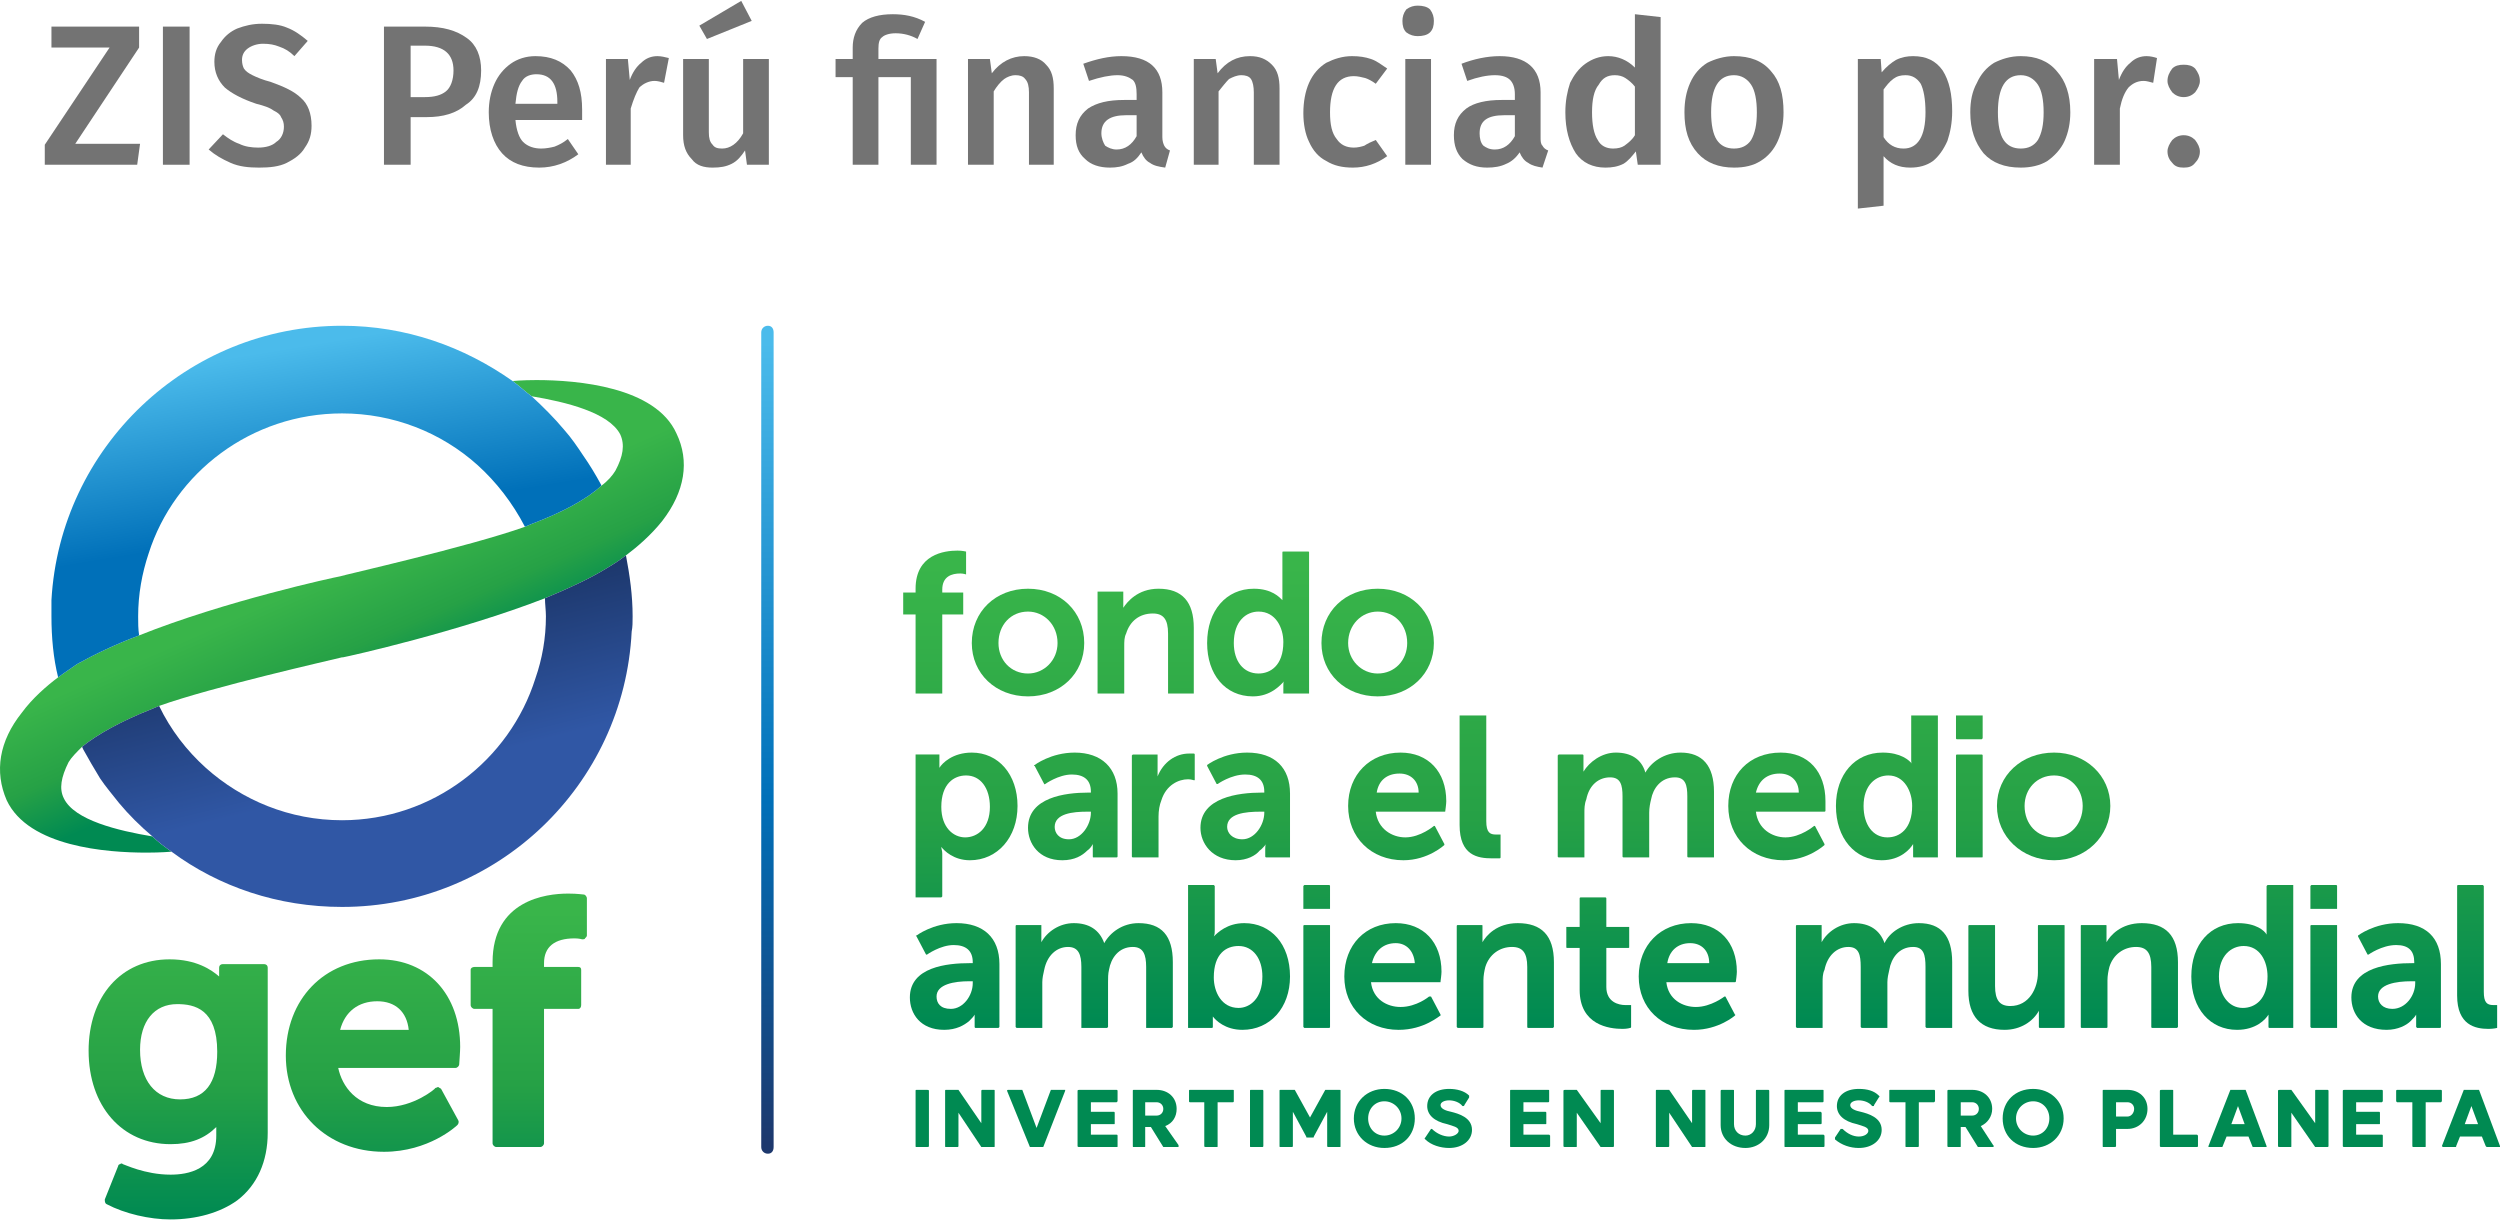 <?xml version="1.0" encoding="UTF-8"?>
<!DOCTYPE svg PUBLIC "-//W3C//DTD SVG 1.0//EN" "http://www.w3.org/TR/2001/REC-SVG-20010904/DTD/svg10.dtd">
<!-- Creator: CorelDRAW -->
<svg xmlns="http://www.w3.org/2000/svg" xml:space="preserve" width="379px" height="185px" version="1.0" style="shape-rendering:geometricPrecision; text-rendering:geometricPrecision; image-rendering:optimizeQuality; fill-rule:evenodd; clip-rule:evenodd"
viewBox="0 0 26.24 12.79"
 xmlns:xlink="http://www.w3.org/1999/xlink"
 xmlns:xodm="http://www.corel.com/coreldraw/odm/2003">
 <defs>
  <style type="text/css">
   <![CDATA[
    .fil8 {fill:#008A52;fill-rule:nonzero}
    .fil0 {fill:#737373;fill-rule:nonzero}
    .fil30 {fill:url(#id0)}
    .fil24 {fill:url(#id1)}
    .fil13 {fill:url(#id2)}
    .fil10 {fill:url(#id3)}
    .fil23 {fill:url(#id4)}
    .fil1 {fill:url(#id5)}
    .fil35 {fill:url(#id6)}
    .fil17 {fill:url(#id7)}
    .fil31 {fill:url(#id8)}
    .fil39 {fill:url(#id9)}
    .fil9 {fill:url(#id10)}
    .fil19 {fill:url(#id11)}
    .fil32 {fill:url(#id12)}
    .fil7 {fill:url(#id13)}
    .fil41 {fill:url(#id14)}
    .fil12 {fill:url(#id15)}
    .fil18 {fill:url(#id16)}
    .fil34 {fill:url(#id17)}
    .fil40 {fill:url(#id18)}
    .fil37 {fill:url(#id19)}
    .fil21 {fill:url(#id20)}
    .fil6 {fill:url(#id21)}
    .fil33 {fill:url(#id22)}
    .fil26 {fill:url(#id23)}
    .fil25 {fill:url(#id24)}
    .fil29 {fill:url(#id25)}
    .fil28 {fill:url(#id26)}
    .fil22 {fill:url(#id27)}
    .fil36 {fill:url(#id28)}
    .fil38 {fill:url(#id29)}
    .fil11 {fill:url(#id30)}
    .fil20 {fill:url(#id31)}
    .fil14 {fill:url(#id32)}
    .fil5 {fill:url(#id33)}
    .fil16 {fill:url(#id34)}
    .fil15 {fill:url(#id35)}
    .fil27 {fill:url(#id36)}
    .fil42 {fill:url(#id37)}
    .fil2 {fill:url(#id38)}
    .fil4 {fill:url(#id39)}
    .fil3 {fill:url(#id40)}
   ]]>
  </style>
  <linearGradient id="id0" gradientUnits="userSpaceOnUse" x1="13.82" y1="10.77" x2="13.82" y2="5.92">
   <stop offset="0" style="stop-opacity:1; stop-color:#008A52"/>
   <stop offset="0.012" style="stop-opacity:1; stop-color:#008A52"/>
   <stop offset="0.439" style="stop-opacity:1; stop-color:#26A146"/>
   <stop offset="1" style="stop-opacity:1; stop-color:#39B54A"/>
  </linearGradient>
  <linearGradient id="id1" gradientUnits="userSpaceOnUse" xlink:href="#id0" x1="20.67" y1="10.71" x2="20.67" y2="5.85">
  </linearGradient>
  <linearGradient id="id2" gradientUnits="userSpaceOnUse" xlink:href="#id0" x1="14.46" y1="10.77" x2="14.46" y2="5.92">
  </linearGradient>
  <linearGradient id="id3" gradientUnits="userSpaceOnUse" xlink:href="#id0" x1="10.79" y1="10.77" x2="10.79" y2="5.92">
  </linearGradient>
  <linearGradient id="id4" gradientUnits="userSpaceOnUse" xlink:href="#id0" x1="20.67" y1="10.71" x2="20.67" y2="5.85">
  </linearGradient>
  <linearGradient id="id5" gradientUnits="userSpaceOnUse" x1="8.06" y1="12.1" x2="8.06" y2="3.59">
   <stop offset="0" style="stop-opacity:1; stop-color:#1D386D"/>
   <stop offset="0.012" style="stop-opacity:1; stop-color:#1D386D"/>
   <stop offset="0.439" style="stop-opacity:1; stop-color:#0070B9"/>
   <stop offset="1" style="stop-opacity:1; stop-color:#4BBBEB"/>
  </linearGradient>
  <linearGradient id="id6" gradientUnits="userSpaceOnUse" xlink:href="#id0" x1="19.67" y1="10.77" x2="19.67" y2="5.92">
  </linearGradient>
  <linearGradient id="id7" gradientUnits="userSpaceOnUse" xlink:href="#id0" x1="13.07" y1="10.71" x2="13.07" y2="5.85">
  </linearGradient>
  <linearGradient id="id8" gradientUnits="userSpaceOnUse" xlink:href="#id0" x1="14.62" y1="10.77" x2="14.62" y2="5.92">
  </linearGradient>
  <linearGradient id="id9" gradientUnits="userSpaceOnUse" xlink:href="#id0" x1="24.39" y1="10.77" x2="24.39" y2="5.92">
  </linearGradient>
  <linearGradient id="id10" gradientUnits="userSpaceOnUse" xlink:href="#id0" x1="9.81" y1="10.77" x2="9.81" y2="5.92">
  </linearGradient>
  <linearGradient id="id11" gradientUnits="userSpaceOnUse" xlink:href="#id0" x1="15.54" y1="10.71" x2="15.54" y2="5.85">
  </linearGradient>
  <linearGradient id="id12" gradientUnits="userSpaceOnUse" xlink:href="#id0" x1="15.8" y1="10.77" x2="15.8" y2="5.92">
  </linearGradient>
  <linearGradient id="id13" gradientUnits="userSpaceOnUse" xlink:href="#id0" x1="5.55" y1="12.79" x2="5.55" y2="9.56">
  </linearGradient>
  <linearGradient id="id14" gradientUnits="userSpaceOnUse" xlink:href="#id0" x1="25.15" y1="10.77" x2="25.15" y2="5.92">
  </linearGradient>
  <linearGradient id="id15" gradientUnits="userSpaceOnUse" xlink:href="#id0" x1="13.2" y1="10.77" x2="13.2" y2="5.92">
  </linearGradient>
  <linearGradient id="id16" gradientUnits="userSpaceOnUse" xlink:href="#id0" x1="14.66" y1="10.71" x2="14.66" y2="5.85">
  </linearGradient>
  <linearGradient id="id17" gradientUnits="userSpaceOnUse" xlink:href="#id0" x1="17.71" y1="10.77" x2="17.71" y2="5.92">
  </linearGradient>
  <linearGradient id="id18" gradientUnits="userSpaceOnUse" xlink:href="#id0" x1="24.39" y1="10.77" x2="24.39" y2="5.92">
  </linearGradient>
  <linearGradient id="id19" gradientUnits="userSpaceOnUse" xlink:href="#id0" x1="22.35" y1="10.77" x2="22.35" y2="5.92">
  </linearGradient>
  <linearGradient id="id20" gradientUnits="userSpaceOnUse" xlink:href="#id0" x1="18.65" y1="10.71" x2="18.65" y2="5.85">
  </linearGradient>
  <linearGradient id="id21" gradientUnits="userSpaceOnUse" xlink:href="#id0" x1="3.92" y1="12.79" x2="3.92" y2="9.56">
  </linearGradient>
  <linearGradient id="id22" gradientUnits="userSpaceOnUse" xlink:href="#id0" x1="16.78" y1="10.77" x2="16.78" y2="5.92">
  </linearGradient>
  <linearGradient id="id23" gradientUnits="userSpaceOnUse" xlink:href="#id0" x1="10.02" y1="10.77" x2="10.02" y2="5.92">
  </linearGradient>
  <linearGradient id="id24" gradientUnits="userSpaceOnUse" xlink:href="#id0" x1="21.56" y1="10.71" x2="21.56" y2="5.85">
  </linearGradient>
  <linearGradient id="id25" gradientUnits="userSpaceOnUse" xlink:href="#id0" x1="13.82" y1="10.77" x2="13.82" y2="5.92">
  </linearGradient>
  <linearGradient id="id26" gradientUnits="userSpaceOnUse" xlink:href="#id0" x1="13" y1="10.77" x2="13" y2="5.92">
  </linearGradient>
  <linearGradient id="id27" gradientUnits="userSpaceOnUse" xlink:href="#id0" x1="19.81" y1="10.71" x2="19.81" y2="5.85">
  </linearGradient>
  <linearGradient id="id28" gradientUnits="userSpaceOnUse" xlink:href="#id0" x1="21.17" y1="10.77" x2="21.17" y2="5.92">
  </linearGradient>
  <linearGradient id="id29" gradientUnits="userSpaceOnUse" xlink:href="#id0" x1="23.54" y1="10.77" x2="23.54" y2="5.92">
  </linearGradient>
  <linearGradient id="id30" gradientUnits="userSpaceOnUse" xlink:href="#id0" x1="12.03" y1="10.77" x2="12.03" y2="5.92">
  </linearGradient>
  <linearGradient id="id31" gradientUnits="userSpaceOnUse" xlink:href="#id0" x1="17.17" y1="10.71" x2="17.17" y2="5.85">
  </linearGradient>
  <linearGradient id="id32" gradientUnits="userSpaceOnUse" xlink:href="#id0" x1="10.14" y1="10.71" x2="10.14" y2="5.85">
  </linearGradient>
  <linearGradient id="id33" gradientUnits="userSpaceOnUse" xlink:href="#id0" x1="1.87" y1="12.79" x2="1.87" y2="9.56">
  </linearGradient>
  <linearGradient id="id34" gradientUnits="userSpaceOnUse" xlink:href="#id0" x1="12.21" y1="10.71" x2="12.21" y2="5.85">
  </linearGradient>
  <linearGradient id="id35" gradientUnits="userSpaceOnUse" xlink:href="#id0" x1="11.26" y1="10.71" x2="11.26" y2="5.85">
  </linearGradient>
  <linearGradient id="id36" gradientUnits="userSpaceOnUse" xlink:href="#id0" x1="11.48" y1="10.77" x2="11.48" y2="5.92">
  </linearGradient>
  <linearGradient id="id37" gradientUnits="userSpaceOnUse" xlink:href="#id0" x1="26" y1="10.77" x2="26" y2="5.92">
  </linearGradient>
  <linearGradient id="id38" gradientUnits="userSpaceOnUse" xlink:href="#id0" x1="3.98" y1="7.36" x2="3.41" y2="6.06">
  </linearGradient>
  <linearGradient id="id39" gradientUnits="userSpaceOnUse" x1="3.04" y1="3.64" x2="3.35" y2="5.49">
   <stop offset="0" style="stop-opacity:1; stop-color:#4BBBEB"/>
   <stop offset="1" style="stop-opacity:1; stop-color:#0070B9"/>
  </linearGradient>
  <linearGradient id="id40" gradientUnits="userSpaceOnUse" x1="4.05" y1="8.17" x2="3.66" y2="6.6">
   <stop offset="0" style="stop-opacity:1; stop-color:#3057A5"/>
   <stop offset="1" style="stop-opacity:1; stop-color:#1D386D"/>
  </linearGradient>
 </defs>
 <g id="Capa_x0020_1">
  <g id="_105553982380064">
   <polygon class="fil0" points="1.46,0.27 1.46,0.49 0.79,1.5 1.47,1.5 1.44,1.72 0.47,1.72 0.47,1.51 1.15,0.49 0.54,0.49 0.54,0.27 "/>
   <polygon id="_1" class="fil0" points="1.99,0.27 1.99,1.72 1.71,1.72 1.71,0.27 "/>
   <path id="_2" class="fil0" d="M2.75 0.24c0.1,0 0.19,0.01 0.26,0.04 0.08,0.03 0.15,0.08 0.22,0.14l-0.14 0.16c-0.05,-0.05 -0.1,-0.08 -0.16,-0.1 -0.05,-0.02 -0.1,-0.03 -0.17,-0.03 -0.06,0 -0.12,0.02 -0.16,0.05 -0.04,0.03 -0.06,0.07 -0.06,0.12 0,0.04 0.01,0.07 0.02,0.09 0.02,0.03 0.05,0.05 0.09,0.07 0.04,0.02 0.11,0.05 0.19,0.07 0.14,0.05 0.25,0.1 0.32,0.17 0.07,0.06 0.11,0.16 0.11,0.29 0,0.09 -0.02,0.16 -0.07,0.23 -0.04,0.07 -0.11,0.12 -0.19,0.16 -0.08,0.04 -0.18,0.05 -0.29,0.05 -0.11,0 -0.21,-0.01 -0.3,-0.05 -0.09,-0.04 -0.16,-0.08 -0.23,-0.14l0.15 -0.16c0.05,0.04 0.11,0.08 0.17,0.1 0.06,0.03 0.13,0.04 0.2,0.04 0.08,0 0.15,-0.02 0.19,-0.06 0.05,-0.03 0.08,-0.09 0.08,-0.16 0,-0.04 -0.01,-0.07 -0.03,-0.1 -0.01,-0.03 -0.04,-0.05 -0.08,-0.07 -0.04,-0.03 -0.1,-0.05 -0.18,-0.07 -0.15,-0.05 -0.26,-0.11 -0.33,-0.17 -0.07,-0.07 -0.11,-0.16 -0.11,-0.27 0,-0.08 0.02,-0.15 0.07,-0.21 0.04,-0.06 0.1,-0.11 0.17,-0.14 0.08,-0.03 0.16,-0.05 0.26,-0.05z"/>
   <path id="_3" class="fil0" d="M4.46 0.27c0.19,0 0.33,0.04 0.44,0.12 0.1,0.07 0.15,0.19 0.15,0.34 0,0.17 -0.05,0.29 -0.16,0.36 -0.1,0.09 -0.24,0.13 -0.41,0.13l-0.17 0 0 0.5 -0.28 0 0 -1.45 0.43 0zm0 0.74c0.1,0 0.17,-0.02 0.22,-0.06 0.05,-0.04 0.08,-0.12 0.08,-0.22 0,-0.17 -0.1,-0.26 -0.3,-0.26l-0.15 0 0 0.54 0.15 0z"/>
   <path id="_4" class="fil0" d="M6.11 1.14c0,0.02 0,0.05 0,0.11l-0.7 0c0.01,0.11 0.04,0.19 0.08,0.23 0.05,0.05 0.12,0.07 0.19,0.07 0.05,0 0.1,-0.01 0.14,-0.02 0.05,-0.02 0.09,-0.04 0.14,-0.08l0.11 0.16c-0.12,0.09 -0.26,0.14 -0.41,0.14 -0.17,0 -0.3,-0.05 -0.39,-0.15 -0.09,-0.1 -0.14,-0.25 -0.14,-0.43 0,-0.11 0.02,-0.21 0.06,-0.3 0.04,-0.09 0.1,-0.16 0.17,-0.21 0.07,-0.05 0.16,-0.08 0.26,-0.08 0.16,0 0.28,0.05 0.37,0.15 0.08,0.1 0.12,0.23 0.12,0.41zm-0.26 -0.08c0,-0.19 -0.07,-0.29 -0.22,-0.29 -0.06,0 -0.12,0.02 -0.15,0.07 -0.04,0.05 -0.06,0.13 -0.07,0.24l0.44 0 0 -0.02z"/>
   <path id="_5" class="fil0" d="M6.9 0.58c0.04,0 0.08,0.01 0.12,0.02l-0.05 0.26c-0.03,-0.01 -0.07,-0.02 -0.1,-0.02 -0.06,0 -0.12,0.03 -0.16,0.07 -0.03,0.05 -0.06,0.12 -0.09,0.22l0 0.59 -0.26 0 0 -1.11 0.23 0 0.02 0.22c0.03,-0.08 0.07,-0.14 0.12,-0.18 0.05,-0.05 0.11,-0.07 0.17,-0.07z"/>
   <path id="_6" class="fil0" d="M8.07 1.72l-0.23 0 -0.02 -0.15c-0.04,0.06 -0.08,0.11 -0.14,0.14 -0.06,0.03 -0.12,0.04 -0.2,0.04 -0.09,0 -0.17,-0.02 -0.22,-0.09 -0.06,-0.06 -0.09,-0.14 -0.09,-0.25l0 -0.8 0.27 0 0 0.77c0,0.06 0.01,0.1 0.04,0.13 0.02,0.03 0.05,0.04 0.1,0.04 0.08,0 0.16,-0.05 0.22,-0.16l0 -0.78 0.27 0 0 1.11zm-0.29 -1.72l0.11 0.21 -0.47 0.19 -0.08 -0.14 0.44 -0.26z"/>
   <path id="_7" class="fil0" d="M9.37 0.14c0.12,0 0.23,0.02 0.34,0.08l-0.08 0.18c-0.07,-0.04 -0.15,-0.06 -0.23,-0.06 -0.07,0 -0.12,0.02 -0.14,0.04 -0.03,0.02 -0.04,0.06 -0.04,0.12l0 0.11 0.61 0 0 1.11 -0.27 0 0 -0.92 -0.34 0 0 0.92 -0.27 0 0 -0.92 -0.18 0 0 -0.19 0.18 0 0 -0.12c0,-0.1 0.03,-0.19 0.1,-0.26 0.07,-0.06 0.18,-0.09 0.32,-0.09z"/>
   <path id="_8" class="fil0" d="M10.75 0.58c0.1,0 0.18,0.03 0.23,0.09 0.06,0.06 0.08,0.14 0.08,0.25l0 0.8 -0.26 0 0 -0.76c0,-0.06 -0.01,-0.11 -0.04,-0.14 -0.02,-0.03 -0.06,-0.04 -0.1,-0.04 -0.05,0 -0.09,0.02 -0.12,0.04 -0.04,0.03 -0.08,0.08 -0.11,0.13l0 0.77 -0.27 0 0 -1.11 0.23 0 0.02 0.15c0.09,-0.12 0.21,-0.18 0.34,-0.18z"/>
   <path id="_9" class="fil0" d="M12.2 1.43c0,0.04 0.01,0.07 0.02,0.09 0.01,0.02 0.03,0.04 0.06,0.05l-0.05 0.18c-0.07,-0.01 -0.12,-0.02 -0.16,-0.05 -0.04,-0.02 -0.07,-0.06 -0.09,-0.11 -0.04,0.06 -0.08,0.1 -0.14,0.12 -0.06,0.03 -0.12,0.04 -0.19,0.04 -0.11,0 -0.2,-0.03 -0.26,-0.09 -0.07,-0.06 -0.1,-0.14 -0.1,-0.25 0,-0.12 0.04,-0.21 0.13,-0.28 0.09,-0.06 0.21,-0.09 0.38,-0.09l0.13 0 0 -0.06c0,-0.07 -0.01,-0.12 -0.04,-0.15 -0.04,-0.03 -0.09,-0.05 -0.16,-0.05 -0.08,0 -0.18,0.02 -0.3,0.06l-0.06 -0.18c0.14,-0.05 0.27,-0.08 0.4,-0.08 0.29,0 0.43,0.13 0.43,0.38l0 0.47zm-0.48 0.13c0.09,0 0.16,-0.05 0.21,-0.14l0 -0.22 -0.11 0c-0.17,0 -0.26,0.06 -0.26,0.19 0,0.05 0.02,0.1 0.04,0.13 0.03,0.02 0.07,0.04 0.12,0.04z"/>
   <path id="_10" class="fil0" d="M13.12 0.58c0.1,0 0.17,0.03 0.23,0.09 0.06,0.06 0.08,0.14 0.08,0.25l0 0.8 -0.27 0 0 -0.76c0,-0.06 -0.01,-0.11 -0.03,-0.14 -0.02,-0.03 -0.06,-0.04 -0.1,-0.04 -0.05,0 -0.09,0.02 -0.13,0.04 -0.03,0.03 -0.07,0.08 -0.11,0.13l0 0.77 -0.26 0 0 -1.11 0.23 0 0.02 0.15c0.09,-0.12 0.2,-0.18 0.34,-0.18z"/>
   <path id="_11" class="fil0" d="M14.19 0.58c0.08,0 0.14,0.01 0.2,0.03 0.06,0.02 0.11,0.06 0.17,0.1l-0.12 0.16c-0.04,-0.03 -0.08,-0.05 -0.11,-0.06 -0.04,-0.01 -0.08,-0.02 -0.12,-0.02 -0.17,0 -0.25,0.13 -0.25,0.38 0,0.13 0.02,0.22 0.07,0.28 0.04,0.06 0.1,0.09 0.18,0.09 0.04,0 0.08,-0.01 0.11,-0.02 0.03,-0.02 0.07,-0.04 0.12,-0.06l0.12 0.17c-0.11,0.08 -0.23,0.12 -0.36,0.12 -0.11,0 -0.2,-0.02 -0.28,-0.07 -0.08,-0.04 -0.14,-0.11 -0.18,-0.2 -0.04,-0.08 -0.06,-0.19 -0.06,-0.3 0,-0.12 0.02,-0.23 0.06,-0.32 0.04,-0.09 0.1,-0.16 0.18,-0.21 0.08,-0.04 0.17,-0.07 0.27,-0.07z"/>
   <path id="_12" class="fil0" d="M15.02 0.61l0 1.11 -0.27 0 0 -1.11 0.27 0zm-0.14 -0.56c0.05,0 0.1,0.01 0.13,0.04 0.03,0.04 0.04,0.08 0.04,0.12 0,0.05 -0.01,0.09 -0.04,0.12 -0.03,0.03 -0.08,0.04 -0.13,0.04 -0.04,0 -0.08,-0.01 -0.12,-0.04 -0.03,-0.03 -0.04,-0.07 -0.04,-0.12 0,-0.04 0.01,-0.08 0.04,-0.12 0.04,-0.03 0.08,-0.04 0.12,-0.04z"/>
   <path id="_13" class="fil0" d="M16.17 1.43c0,0.04 0,0.07 0.02,0.09 0.01,0.02 0.03,0.04 0.06,0.05l-0.06 0.18c-0.06,-0.01 -0.11,-0.02 -0.15,-0.05 -0.04,-0.02 -0.07,-0.06 -0.09,-0.11 -0.04,0.06 -0.09,0.1 -0.14,0.12 -0.06,0.03 -0.13,0.04 -0.2,0.04 -0.11,0 -0.19,-0.03 -0.26,-0.09 -0.06,-0.06 -0.09,-0.14 -0.09,-0.25 0,-0.12 0.04,-0.21 0.13,-0.28 0.08,-0.06 0.21,-0.09 0.37,-0.09l0.14 0 0 -0.06c0,-0.07 -0.02,-0.12 -0.05,-0.15 -0.03,-0.03 -0.08,-0.05 -0.16,-0.05 -0.08,0 -0.18,0.02 -0.29,0.06l-0.06 -0.18c0.13,-0.05 0.27,-0.08 0.4,-0.08 0.28,0 0.43,0.13 0.43,0.38l0 0.47zm-0.48 0.13c0.09,0 0.16,-0.05 0.21,-0.14l0 -0.22 -0.11 0c-0.18,0 -0.26,0.06 -0.26,0.19 0,0.05 0.01,0.1 0.04,0.13 0.03,0.02 0.06,0.04 0.12,0.04z"/>
   <path id="_14" class="fil0" d="M17.43 0.17l0 1.55 -0.24 0 -0.02 -0.14c-0.04,0.05 -0.08,0.1 -0.13,0.13 -0.06,0.03 -0.12,0.04 -0.19,0.04 -0.13,0 -0.24,-0.05 -0.31,-0.15 -0.07,-0.11 -0.11,-0.25 -0.11,-0.43 0,-0.12 0.02,-0.22 0.05,-0.31 0.04,-0.08 0.09,-0.15 0.16,-0.2 0.07,-0.05 0.15,-0.08 0.24,-0.08 0.1,0 0.2,0.04 0.28,0.12l0 -0.56 0.27 0.03zm-0.5 1.38c0.05,0 0.09,-0.01 0.12,-0.03 0.04,-0.03 0.08,-0.06 0.11,-0.11l0 -0.51c-0.03,-0.04 -0.07,-0.07 -0.1,-0.09 -0.03,-0.02 -0.07,-0.03 -0.11,-0.03 -0.08,0 -0.13,0.03 -0.17,0.1 -0.05,0.06 -0.07,0.16 -0.07,0.29 0,0.13 0.02,0.23 0.06,0.29 0.03,0.06 0.09,0.09 0.16,0.09z"/>
   <path id="_15" class="fil0" d="M18.2 0.58c0.17,0 0.3,0.05 0.39,0.16 0.09,0.1 0.13,0.24 0.13,0.43 0,0.11 -0.02,0.21 -0.06,0.3 -0.04,0.09 -0.1,0.16 -0.18,0.21 -0.08,0.05 -0.17,0.07 -0.28,0.07 -0.16,0 -0.29,-0.05 -0.38,-0.15 -0.1,-0.11 -0.14,-0.25 -0.14,-0.43 0,-0.12 0.02,-0.22 0.06,-0.31 0.04,-0.09 0.1,-0.16 0.18,-0.21 0.08,-0.04 0.18,-0.07 0.28,-0.07zm0 0.2c-0.16,0 -0.24,0.13 -0.24,0.39 0,0.13 0.02,0.23 0.06,0.29 0.04,0.06 0.1,0.09 0.18,0.09 0.08,0 0.14,-0.03 0.18,-0.09 0.04,-0.07 0.06,-0.16 0.06,-0.29 0,-0.13 -0.02,-0.23 -0.06,-0.29 -0.04,-0.06 -0.1,-0.1 -0.18,-0.1z"/>
   <path id="_16" class="fil0" d="M20.08 0.58c0.14,0 0.24,0.05 0.31,0.15 0.07,0.11 0.1,0.25 0.1,0.43 0,0.12 -0.02,0.22 -0.05,0.31 -0.04,0.09 -0.09,0.16 -0.15,0.21 -0.07,0.05 -0.15,0.07 -0.24,0.07 -0.12,0 -0.21,-0.04 -0.28,-0.12l0 0.52 -0.27 0.03 0 -1.57 0.24 0 0.01 0.14c0.05,-0.06 0.1,-0.1 0.15,-0.13 0.06,-0.03 0.12,-0.04 0.18,-0.04zm-0.1 0.97c0.15,0 0.23,-0.13 0.23,-0.38 0,-0.14 -0.02,-0.24 -0.05,-0.3 -0.04,-0.06 -0.09,-0.09 -0.16,-0.09 -0.05,0 -0.09,0.01 -0.13,0.04 -0.04,0.03 -0.07,0.07 -0.1,0.11l0 0.5c0.05,0.08 0.12,0.12 0.21,0.12z"/>
   <path id="_17" class="fil0" d="M21.21 0.58c0.16,0 0.29,0.05 0.38,0.16 0.09,0.1 0.14,0.24 0.14,0.43 0,0.11 -0.02,0.21 -0.06,0.3 -0.04,0.09 -0.11,0.16 -0.18,0.21 -0.08,0.05 -0.18,0.07 -0.28,0.07 -0.17,0 -0.3,-0.05 -0.39,-0.15 -0.09,-0.11 -0.14,-0.25 -0.14,-0.43 0,-0.12 0.02,-0.22 0.07,-0.31 0.04,-0.09 0.1,-0.16 0.18,-0.21 0.08,-0.04 0.17,-0.07 0.28,-0.07zm0 0.2c-0.16,0 -0.24,0.13 -0.24,0.39 0,0.13 0.02,0.23 0.06,0.29 0.04,0.06 0.1,0.09 0.18,0.09 0.08,0 0.14,-0.03 0.18,-0.09 0.04,-0.07 0.06,-0.16 0.06,-0.29 0,-0.13 -0.02,-0.23 -0.06,-0.29 -0.04,-0.06 -0.1,-0.1 -0.18,-0.1z"/>
   <path id="_18" class="fil0" d="M22.53 0.58c0.04,0 0.08,0.01 0.11,0.02l-0.04 0.26c-0.04,-0.01 -0.07,-0.02 -0.1,-0.02 -0.07,0 -0.12,0.03 -0.16,0.07 -0.04,0.05 -0.07,0.12 -0.09,0.22l0 0.59 -0.27 0 0 -1.11 0.24 0 0.02 0.22c0.03,-0.08 0.07,-0.14 0.12,-0.18 0.05,-0.05 0.11,-0.07 0.17,-0.07z"/>
   <path id="_19" class="fil0" d="M22.92 1.41c0.05,0 0.09,0.02 0.12,0.05 0.03,0.04 0.05,0.08 0.05,0.12 0,0.05 -0.02,0.09 -0.05,0.12 -0.03,0.04 -0.07,0.05 -0.12,0.05 -0.05,0 -0.09,-0.01 -0.12,-0.05 -0.03,-0.03 -0.05,-0.07 -0.05,-0.12 0,-0.04 0.02,-0.08 0.05,-0.12 0.03,-0.03 0.07,-0.05 0.12,-0.05zm0 -0.74c0.05,0 0.09,0.01 0.12,0.04 0.03,0.04 0.05,0.08 0.05,0.13 0,0.04 -0.02,0.08 -0.05,0.12 -0.03,0.03 -0.07,0.05 -0.12,0.05 -0.05,0 -0.09,-0.02 -0.12,-0.05 -0.03,-0.04 -0.05,-0.08 -0.05,-0.12 0,-0.05 0.02,-0.09 0.05,-0.13 0.03,-0.03 0.07,-0.04 0.12,-0.04z"/>
   <g>
    <path class="fil1" d="M7.99 3.48l0 8.55c0,0.04 0.03,0.07 0.07,0.07 0.04,0 0.06,-0.03 0.06,-0.07l0 -8.55c0,-0.04 -0.02,-0.07 -0.06,-0.07 -0.04,0 -0.07,0.03 -0.07,0.07z"/>
    <path class="fil2" d="M5.63 3.98l0 0c-0.15,0 -0.25,0.01 -0.25,0.01l0 0c0.07,0.05 0.13,0.11 0.2,0.16 0.36,0.06 0.81,0.17 0.93,0.4 0.05,0.11 0.03,0.23 -0.05,0.38 -0.03,0.05 -0.08,0.11 -0.15,0.16 -0.15,0.14 -0.41,0.28 -0.73,0.4 -0.02,0.01 -0.05,0.02 -0.07,0.03 -0.59,0.21 -1.92,0.51 -1.94,0.52 -0.06,0.01 -1.21,0.26 -2.11,0.62 -0.24,0.09 -0.47,0.2 -0.65,0.3 -0.04,0.03 -0.12,0.08 -0.2,0.14 -0.12,0.09 -0.27,0.22 -0.38,0.37 -0.24,0.3 -0.29,0.62 -0.16,0.92 0.23,0.49 1.05,0.55 1.47,0.55 0.15,0 0.26,-0.01 0.26,-0.01l0 0c-0.07,-0.05 -0.14,-0.1 -0.2,-0.16 -0.36,-0.06 -0.82,-0.17 -0.93,-0.4 -0.05,-0.1 -0.03,-0.22 0.05,-0.38 0.03,-0.05 0.08,-0.1 0.14,-0.16 0.16,-0.13 0.41,-0.27 0.74,-0.4 0.02,-0.01 0.05,-0.02 0.07,-0.03 0.56,-0.2 1.8,-0.48 1.92,-0.51l0.01 0c0.06,-0.01 1.22,-0.27 2.12,-0.62 0.24,-0.1 0.46,-0.2 0.64,-0.31 0.05,-0.03 0.12,-0.07 0.21,-0.14 0.12,-0.09 0.26,-0.21 0.38,-0.36 0.24,-0.31 0.29,-0.63 0.15,-0.92 -0.22,-0.49 -1.04,-0.56 -1.47,-0.56z"/>
    <path class="fil3" d="M6.36 5.96c-0.18,0.11 -0.4,0.21 -0.64,0.31 0,0.06 0.01,0.13 0.01,0.19 0,0.23 -0.04,0.45 -0.11,0.65 -0.27,0.86 -1.08,1.49 -2.03,1.49 -0.55,0 -1.05,-0.21 -1.43,-0.55 -0.2,-0.18 -0.37,-0.4 -0.49,-0.65 -0.02,0.01 -0.05,0.02 -0.07,0.03 -0.33,0.13 -0.58,0.27 -0.74,0.4 0.01,0.01 0.01,0.02 0.01,0.02 0.06,0.11 0.12,0.21 0.18,0.31 0.06,0.09 0.13,0.17 0.2,0.26 0.1,0.12 0.22,0.24 0.35,0.35 0.06,0.06 0.13,0.11 0.2,0.16 0.5,0.37 1.12,0.58 1.79,0.58 1.63,0 2.96,-1.28 3.04,-2.89 0.01,-0.05 0.01,-0.1 0.01,-0.16 0,-0.22 -0.03,-0.43 -0.07,-0.64 -0.09,0.07 -0.16,0.11 -0.21,0.14z"/>
    <path class="fil4" d="M0.54 6.45l0 0.01 0 0 0 0c0,0.22 0.02,0.44 0.07,0.64 0.08,-0.06 0.16,-0.11 0.2,-0.14 0.18,-0.1 0.41,-0.21 0.65,-0.3 -0.01,-0.07 -0.01,-0.13 -0.01,-0.2 0,-0.23 0.04,-0.45 0.11,-0.66 0.27,-0.85 1.08,-1.47 2.03,-1.47 0.54,0 1.04,0.2 1.42,0.54 0.2,0.18 0.37,0.4 0.5,0.65 0.02,-0.01 0.05,-0.02 0.07,-0.03 0.32,-0.12 0.58,-0.26 0.73,-0.4 0,0 0,0 0,-0.01 -0.06,-0.11 -0.12,-0.21 -0.19,-0.31 -0.06,-0.09 -0.12,-0.18 -0.2,-0.27 -0.1,-0.12 -0.22,-0.24 -0.34,-0.35 -0.07,-0.05 -0.13,-0.11 -0.2,-0.16 -0.51,-0.36 -1.12,-0.58 -1.79,-0.58 -1.63,0 -2.96,1.28 -3.05,2.88 0,0.05 0,0.11 0,0.16z"/>
    <path class="fil5" d="M0.93 11.02c0,0.58 0.35,0.98 0.86,0.98 0.21,0 0.36,-0.06 0.48,-0.18l0 0.09c0,0.36 -0.3,0.41 -0.48,0.41 -0.27,0 -0.49,-0.11 -0.5,-0.11 -0.01,-0.01 -0.02,-0.01 -0.03,0 -0.01,0 -0.02,0.01 -0.02,0.02l-0.14 0.35c0,0.02 0,0.04 0.02,0.05 0.19,0.1 0.45,0.16 0.67,0.16 0.27,0 0.52,-0.07 0.7,-0.2 0.21,-0.16 0.32,-0.41 0.32,-0.71l0 -1.73c0,-0.03 -0.02,-0.04 -0.04,-0.04l-0.43 0c-0.02,0 -0.04,0.01 -0.04,0.04l0 0.09c-0.08,-0.07 -0.24,-0.18 -0.52,-0.18 -0.51,0 -0.85,0.39 -0.85,0.96zm0.54 -0.01c0,-0.3 0.15,-0.48 0.39,-0.48 0.18,0 0.42,0.05 0.42,0.5 0,0.33 -0.13,0.5 -0.39,0.5 -0.26,0 -0.42,-0.2 -0.42,-0.52z"/>
    <path class="fil6" d="M3 11.07c0,0.58 0.43,1.01 1.03,1.01 0.47,0 0.76,-0.27 0.77,-0.28 0.01,-0.01 0.02,-0.03 0.01,-0.05l-0.18 -0.33c-0.01,-0.01 -0.02,-0.01 -0.03,-0.02 -0.01,0 -0.02,0.01 -0.03,0.01 0,0.01 -0.23,0.2 -0.51,0.2 -0.32,0 -0.47,-0.22 -0.51,-0.41l1.23 0c0.02,0 0.04,-0.02 0.04,-0.04 0,-0.01 0.01,-0.13 0.01,-0.18 0,-0.55 -0.34,-0.92 -0.85,-0.92 -0.58,0 -0.98,0.42 -0.98,1.01zm0.96 -0.57c0.19,0 0.31,0.11 0.33,0.3l-0.72 0c0.05,-0.19 0.19,-0.3 0.39,-0.3z"/>
    <path class="fil7" d="M6.16 9.81l0 -0.39c0,-0.02 -0.02,-0.04 -0.03,-0.04 -0.01,0 -0.07,-0.01 -0.16,-0.01l-0.01 0c-0.23,0 -0.79,0.07 -0.79,0.72l0 0.05 -0.19 0c-0.02,0 -0.04,0.01 -0.04,0.03l0 0.37c0,0.02 0.02,0.04 0.04,0.04l0.19 0 0 1.41c0,0.02 0.02,0.04 0.04,0.04l0.46 0c0.02,0 0.04,-0.02 0.04,-0.04l0 -1.41 0.36 0c0.02,0 0.03,-0.02 0.03,-0.04l0 -0.37c0,-0.02 -0.01,-0.03 -0.03,-0.03l-0.36 0 0 -0.04c0,-0.17 0.11,-0.26 0.32,-0.26 0.05,0 0.08,0.01 0.08,0.01 0.01,0 0.03,0 0.03,-0.01 0.01,-0.01 0.02,-0.02 0.02,-0.03z"/>
    <path class="fil8" d="M9.73 11.43l-0.11 0c-0.01,0 -0.01,0 -0.01,0.01l0 0.58c0,0.01 0,0.01 0.01,0.01l0.11 0c0.01,0 0.02,0 0.02,-0.01l0 -0.58c0,-0.01 -0.01,-0.01 -0.02,-0.01z"/>
    <path class="fil8" d="M10.43 11.43l-0.12 0c0,0 -0.01,0 -0.01,0.01l0 0.34 -0.24 -0.35c-0.01,0 -0.01,0 -0.01,0l-0.12 0c-0.01,0 -0.01,0 -0.01,0.01l0 0.58c0,0.01 0,0.01 0.01,0.01l0.12 0c0,0 0.01,0 0.01,-0.01l0 -0.35 0.24 0.36c0,0 0.01,0 0.01,0l0.12 0c0.01,0 0.01,0 0.01,-0.01l0 -0.58c0,-0.01 0,-0.01 -0.01,-0.01z"/>
    <path class="fil8" d="M11.17 11.43l-0.13 0c0,0 -0.01,0 -0.01,0l-0.15 0.4 -0.15 -0.4c-0.01,0 -0.01,0 -0.01,0l-0.14 0c0,0 0,0 0,0 -0.01,0 -0.01,0.01 -0.01,0.01l0.24 0.59c0,0 0,0 0.01,0l0.12 0c0,0 0.01,0 0.01,0l0.23 -0.59c0,0 0,-0.01 0,-0.01 0,0 -0.01,0 -0.01,0z"/>
    <path class="fil8" d="M11.72 11.9l-0.27 0 0 -0.11 0.24 0c0.01,0 0.01,0 0.01,-0.01l0 -0.11c0,0 0,-0.01 -0.01,-0.01l-0.24 0 0 -0.1 0.27 0c0,0 0.01,-0.01 0.01,-0.01l0 -0.11c0,-0.01 -0.01,-0.01 -0.01,-0.01l-0.39 0c-0.01,0 -0.02,0 -0.02,0.01l0 0.58c0,0.01 0.01,0.01 0.02,0.01l0.39 0c0.01,0 0.01,0 0.01,-0.01l0 -0.11c0,0 0,-0.01 -0.01,-0.01z"/>
    <path class="fil8" d="M12.21 11.63c0,0.04 -0.03,0.07 -0.07,0.07l-0.12 0 0 -0.14 0.12 0c0.04,0 0.07,0.03 0.07,0.07zm0.02 0.18c0.08,-0.03 0.12,-0.1 0.12,-0.18 0,-0.12 -0.09,-0.2 -0.21,-0.2l-0.24 0c-0.01,0 -0.01,0 -0.01,0.01l0 0.58c0,0.01 0,0.01 0.01,0.01l0.11 0c0.01,0 0.01,0 0.01,-0.01l0 -0.2 0.06 0 0.13 0.21c0,0 0,0 0.01,0l0.14 0c0,0 0.01,0 0.01,0 0,-0.01 0,-0.01 0,-0.02l-0.14 -0.2z"/>
    <path class="fil8" d="M12.94 11.43l-0.45 0c-0.01,0 -0.01,0 -0.01,0.01l0 0.11c0,0 0,0.01 0.01,0.01l0.15 0 0 0.46c0,0.01 0.01,0.01 0.02,0.01l0.11 0c0.01,0 0.01,0 0.01,-0.01l0 -0.46 0.16 0c0.01,0 0.01,-0.01 0.01,-0.01l0 -0.11c0,-0.01 0,-0.01 -0.01,-0.01z"/>
    <path class="fil8" d="M13.25 11.43l-0.12 0c-0.01,0 -0.01,0 -0.01,0.01l0 0.58c0,0.01 0,0.01 0.01,0.01l0.12 0c0,0 0.01,0 0.01,-0.01l0 -0.58c0,-0.01 -0.01,-0.01 -0.01,-0.01z"/>
    <path class="fil8" d="M14.06 11.43l-0.14 0c-0.01,0 -0.01,0 -0.01,0l-0.16 0.29 -0.16 -0.29c0,0 0,0 -0.01,0l-0.14 0c-0.01,0 -0.01,0 -0.01,0.01l0 0.58c0,0.01 0,0.01 0.01,0.01l0.12 0c0,0 0.01,0 0.01,-0.01l0 -0.36 0.14 0.26c0,0.01 0,0.01 0.01,0.01l0.06 0c0.01,0 0.01,0 0.01,-0.01l0.14 -0.26 0 0.36c0,0.01 0.01,0.01 0.01,0.01l0.12 0c0.01,0 0.01,0 0.01,-0.01l0 -0.58c0,-0.01 0,-0.01 -0.01,-0.01z"/>
    <path class="fil8" d="M14.71 11.73c0,0.1 -0.08,0.18 -0.18,0.18 -0.1,0 -0.17,-0.08 -0.17,-0.18 0,-0.1 0.07,-0.18 0.17,-0.18 0.1,0 0.18,0.08 0.18,0.18zm-0.18 -0.31c-0.18,0 -0.32,0.13 -0.32,0.31 0,0.18 0.14,0.31 0.32,0.31 0.19,0 0.32,-0.13 0.32,-0.31 0,-0.18 -0.13,-0.31 -0.32,-0.31z"/>
    <path class="fil8" d="M15.23 11.66c-0.05,-0.01 -0.11,-0.03 -0.11,-0.07 0,-0.03 0.04,-0.05 0.09,-0.05 0.05,0 0.11,0.02 0.14,0.06 0,0 0.01,0 0.01,0 0,0 0.01,0 0.01,-0.01l0.05 -0.08c0,-0.01 0,-0.01 0,-0.02 -0.05,-0.05 -0.13,-0.07 -0.21,-0.07 -0.14,0 -0.23,0.07 -0.23,0.18 0,0.09 0.07,0.16 0.21,0.19 0.06,0.02 0.12,0.03 0.12,0.07 0,0.03 -0.05,0.06 -0.1,0.06 -0.06,0 -0.13,-0.03 -0.18,-0.08 0,0 0,0 0,0 -0.01,0 -0.01,0 -0.01,0l-0.06 0.09c-0.01,0.01 -0.01,0.01 0,0.02 0.06,0.06 0.16,0.09 0.25,0.09 0.14,0 0.24,-0.08 0.24,-0.19 0,-0.13 -0.14,-0.17 -0.22,-0.19z"/>
    <path class="fil8" d="M16.26 11.9l-0.27 0 0 -0.11 0.23 0c0.01,0 0.01,0 0.01,-0.01l0 -0.11c0,0 0,-0.01 -0.01,-0.01l-0.23 0 0 -0.1 0.26 0c0.01,0 0.01,-0.01 0.01,-0.01l0 -0.11c0,-0.01 0,-0.01 -0.01,-0.01l-0.39 0c-0.01,0 -0.01,0 -0.01,0.01l0 0.58c0,0.01 0,0.01 0.01,0.01l0.4 0c0,0 0.01,0 0.01,-0.01l0 -0.11c0,0 -0.01,-0.01 -0.01,-0.01z"/>
    <path class="fil8" d="M16.93 11.43l-0.12 0c-0.01,0 -0.01,0 -0.01,0.01l0 0.34 -0.25 -0.35c0,0 0,0 -0.01,0l-0.11 0c-0.01,0 -0.02,0 -0.02,0.01l0 0.58c0,0.01 0.01,0.01 0.02,0.01l0.11 0c0.01,0 0.01,0 0.01,-0.01l0 -0.35 0.25 0.36c0,0 0,0 0.01,0l0.12 0c0,0 0.01,0 0.01,-0.01l0 -0.58c0,-0.01 -0.01,-0.01 -0.01,-0.01z"/>
    <path class="fil8" d="M17.89 11.43l-0.12 0c0,0 -0.01,0 -0.01,0.01l0 0.34 -0.24 -0.35c0,0 -0.01,0 -0.01,0l-0.12 0c-0.01,0 -0.01,0 -0.01,0.01l0 0.58c0,0.01 0,0.01 0.01,0.01l0.12 0c0,0 0.01,0 0.01,-0.01l0 -0.35 0.24 0.36c0.01,0 0.01,0 0.01,0l0.12 0c0.01,0 0.01,0 0.01,-0.01l0 -0.58c0,-0.01 0,-0.01 -0.01,-0.01z"/>
    <path class="fil8" d="M18.56 11.43l-0.12 0c-0.01,0 -0.01,0 -0.01,0.01l0 0.35c0,0.07 -0.05,0.12 -0.11,0.12 -0.07,0 -0.12,-0.05 -0.12,-0.12l0 -0.35c0,-0.01 0,-0.01 -0.01,-0.01l-0.12 0c0,0 -0.01,0 -0.01,0.01l0 0.36c0,0.14 0.11,0.24 0.26,0.24 0.14,0 0.25,-0.1 0.25,-0.24l0 -0.36c0,-0.01 -0.01,-0.01 -0.01,-0.01z"/>
    <path class="fil8" d="M19.14 11.9l-0.27 0 0 -0.11 0.24 0c0,0 0.01,0 0.01,-0.01l0 -0.11c0,0 -0.01,-0.01 -0.01,-0.01l-0.24 0 0 -0.1 0.26 0c0.01,0 0.01,-0.01 0.01,-0.01l0 -0.11c0,-0.01 0,-0.01 -0.01,-0.01l-0.39 0c-0.01,0 -0.01,0 -0.01,0.01l0 0.58c0,0.01 0,0.01 0.01,0.01l0.4 0c0,0 0.01,0 0.01,-0.01l0 -0.11c0,0 -0.01,-0.01 -0.01,-0.01z"/>
    <path class="fil8" d="M19.53 11.66c-0.05,-0.01 -0.11,-0.03 -0.11,-0.07 0,-0.03 0.04,-0.05 0.09,-0.05 0.05,0 0.11,0.02 0.14,0.06 0.01,0 0.01,0 0.01,0 0.01,0 0.01,0 0.01,-0.01l0.05 -0.08c0.01,-0.01 0.01,-0.01 0,-0.02 -0.05,-0.05 -0.12,-0.07 -0.21,-0.07 -0.14,0 -0.23,0.07 -0.23,0.18 0,0.09 0.07,0.16 0.21,0.19 0.06,0.02 0.12,0.03 0.12,0.07 0,0.03 -0.04,0.06 -0.1,0.06 -0.06,0 -0.12,-0.03 -0.17,-0.08 0,0 -0.01,0 -0.01,0 0,0 -0.01,0 -0.01,0l-0.06 0.09c0,0.01 0,0.01 0,0.02 0.07,0.06 0.16,0.09 0.25,0.09 0.14,0 0.24,-0.08 0.24,-0.19 0,-0.13 -0.14,-0.17 -0.22,-0.19z"/>
    <path class="fil8" d="M20.3 11.43l-0.46 0c-0.01,0 -0.01,0 -0.01,0.01l0 0.11c0,0 0,0.01 0.01,0.01l0.16 0 0 0.46c0,0.01 0,0.01 0.01,0.01l0.12 0c0,0 0.01,0 0.01,-0.01l0 -0.46 0.16 0c0,0 0.01,-0.01 0.01,-0.01l0 -0.11c0,-0.01 -0.01,-0.01 -0.01,-0.01z"/>
    <path class="fil8" d="M20.77 11.63c0,0.04 -0.03,0.07 -0.07,0.07l-0.12 0 0 -0.14 0.12 0c0.04,0 0.07,0.03 0.07,0.07zm0.02 0.18c0.07,-0.03 0.12,-0.1 0.12,-0.18 0,-0.12 -0.09,-0.2 -0.21,-0.2l-0.25 0c0,0 -0.01,0 -0.01,0.01l0 0.58c0,0.01 0.01,0.01 0.01,0.01l0.12 0c0.01,0 0.01,0 0.01,-0.01l0 -0.2 0.05 0 0.13 0.21c0.01,0 0.01,0 0.01,0l0.14 0c0.01,0 0.01,0 0.01,0 0.01,-0.01 0.01,-0.01 0,-0.02l-0.13 -0.2z"/>
    <path class="fil8" d="M21.51 11.73c0,0.1 -0.07,0.18 -0.17,0.18 -0.1,0 -0.18,-0.08 -0.18,-0.18 0,-0.1 0.08,-0.18 0.18,-0.18 0.1,0 0.17,0.08 0.17,0.18zm-0.17 -0.31c-0.19,0 -0.32,0.13 -0.32,0.31 0,0.18 0.13,0.31 0.32,0.31 0.18,0 0.32,-0.13 0.32,-0.31 0,-0.18 -0.14,-0.31 -0.32,-0.31z"/>
    <path class="fil8" d="M22.4 11.63c0,0.04 -0.03,0.08 -0.07,0.08l-0.12 0 0 -0.15 0.12 0c0.04,0 0.07,0.03 0.07,0.07zm-0.07 -0.2l-0.25 0c-0.01,0 -0.01,0 -0.01,0.01l0 0.58c0,0.01 0,0.01 0.01,0.01l0.11 0c0.01,0 0.02,0 0.02,-0.01l0 -0.18 0.12 0c0.12,0 0.21,-0.09 0.21,-0.21 0,-0.12 -0.09,-0.2 -0.21,-0.2z"/>
    <path class="fil8" d="M23.06 11.9l-0.25 0 0 -0.46c0,-0.01 0,-0.01 -0.01,-0.01l-0.11 0c-0.01,0 -0.02,0 -0.02,0.01l0 0.58c0,0.01 0.01,0.01 0.02,0.01l0.37 0c0,0 0.01,0 0.01,-0.01l0 -0.11c0,0 -0.01,-0.01 -0.01,-0.01z"/>
    <path class="fil8" d="M23.56 11.79l-0.14 0 0.07 -0.19 0.07 0.19zm0.01 -0.36c0,0 -0.01,0 -0.01,0l-0.14 0c-0.01,0 -0.01,0 -0.01,0l-0.23 0.59c0,0 0,0 0,0.01 0.01,0 0.01,0 0.01,0l0.13 0c0,0 0.01,0 0.01,-0.01l0.04 -0.1 0.23 0 0.04 0.1c0,0.01 0.01,0.01 0.01,0.01l0.13 0c0,0 0.01,0 0.01,0 0,-0.01 0,-0.01 0,-0.01l-0.22 -0.59z"/>
    <path class="fil8" d="M24.43 11.43l-0.12 0c-0.01,0 -0.01,0 -0.01,0.01l0 0.34 -0.25 -0.35c0,0 0,0 -0.01,0l-0.11 0c-0.01,0 -0.02,0 -0.02,0.01l0 0.58c0,0.01 0.01,0.01 0.02,0.01l0.11 0c0.01,0 0.01,0 0.01,-0.01l0 -0.35 0.25 0.36c0,0 0,0 0.01,0l0.12 0c0,0 0.01,0 0.01,-0.01l0 -0.58c0,-0.01 -0.01,-0.01 -0.01,-0.01z"/>
    <path class="fil8" d="M25 11.9l-0.27 0 0 -0.11 0.24 0c0.01,0 0.01,0 0.01,-0.01l0 -0.11c0,0 0,-0.01 -0.01,-0.01l-0.24 0 0 -0.1 0.27 0c0,0 0.01,-0.01 0.01,-0.01l0 -0.11c0,-0.01 -0.01,-0.01 -0.01,-0.01l-0.39 0c-0.01,0 -0.02,0 -0.02,0.01l0 0.58c0,0.01 0.01,0.01 0.02,0.01l0.39 0c0.01,0 0.01,0 0.01,-0.01l0 -0.11c0,0 0,-0.01 -0.01,-0.01z"/>
    <path class="fil8" d="M25.62 11.43l-0.46 0c0,0 -0.01,0 -0.01,0.01l0 0.11c0,0 0.01,0.01 0.01,0.01l0.16 0 0 0.46c0,0.01 0.01,0.01 0.01,0.01l0.12 0c0.01,0 0.01,0 0.01,-0.01l0 -0.46 0.16 0c0,0 0.01,-0.01 0.01,-0.01l0 -0.11c0,-0.01 -0.01,-0.01 -0.01,-0.01z"/>
    <path class="fil8" d="M26.01 11.79l-0.14 0 0.07 -0.19 0.07 0.19zm0.23 0.23l0 0c0,0 0,0 0,0l-0.22 -0.59c0,0 -0.01,0 -0.01,0l-0.14 0c0,0 -0.01,0 -0.01,0l-0.23 0.59c0,0 0,0 0.01,0.01 0,0 0,0 0.01,0l0.12 0c0.01,0 0.01,0 0.01,-0.01l0.04 -0.1 0.23 0 0.04 0.1c0.01,0.01 0.01,0.01 0.01,0.01l0.13 0c0.01,0 0.01,0 0.01,0 0,0 0,-0.01 0,-0.01z"/>
    <path class="fil9" d="M9.61 7.27l0.27 0c0,0 0.01,0 0.01,0l0 -0.83 0.22 0c0,0 0,0 0,-0.01l0 -0.21c0,0 0,-0.01 0,-0.01l-0.22 0 0 -0.03c0,-0.14 0.1,-0.17 0.19,-0.17 0.03,0 0.06,0.01 0.06,0.01 0,0 0,0 0,0 0,0 0,-0.01 0,-0.01l0 -0.22c0,-0.01 0,-0.01 0,-0.01 0,0 -0.04,-0.01 -0.09,-0.01 -0.14,0 -0.44,0.04 -0.44,0.4l0 0.04 -0.13 0c0,0 0,0.01 0,0.01l0 0.21c0,0.01 0,0.01 0,0.01l0.13 0 0 0.83c0,0 0,0 0,0z"/>
    <path class="fil10" d="M10.2 6.74c0,0.32 0.25,0.56 0.59,0.56 0.34,0 0.59,-0.24 0.59,-0.56 0,-0.33 -0.25,-0.57 -0.59,-0.57 -0.34,0 -0.59,0.24 -0.59,0.57zm0.28 0c0,-0.19 0.13,-0.33 0.31,-0.33 0.17,0 0.31,0.14 0.31,0.33 0,0.18 -0.14,0.32 -0.31,0.32 -0.18,0 -0.31,-0.14 -0.31,-0.32z"/>
    <path class="fil11" d="M11.53 7.27l0.26 0c0.01,0 0.01,0 0.01,0l0 -0.49c0,-0.06 0,-0.1 0.02,-0.14 0.04,-0.13 0.14,-0.21 0.28,-0.21 0.11,0 0.16,0.06 0.16,0.21l0 0.63c0,0 0,0 0,0l0.27 0c0,0 0,0 0,0l0 -0.69c0,-0.27 -0.12,-0.41 -0.37,-0.41 -0.22,0 -0.33,0.14 -0.37,0.2 0,-0.01 0,-0.02 0,-0.04l0 -0.13c0,0 0,0 -0.01,0l-0.25 0c-0.01,0 -0.01,0 -0.01,0l0 1.07c0,0 0,0 0.01,0z"/>
    <path class="fil12" d="M13.74 7.27l0 -1.48c0,-0.01 0,-0.01 -0.01,-0.01l-0.26 0c-0.01,0 -0.01,0 -0.01,0.01l0 0.46c0,0.02 0,0.03 0,0.04 -0.03,-0.03 -0.11,-0.12 -0.3,-0.12 -0.29,0 -0.49,0.23 -0.49,0.57 0,0.33 0.19,0.56 0.48,0.56 0.19,0 0.29,-0.12 0.33,-0.16 -0.01,0.01 -0.01,0.02 -0.01,0.04l0 0.09c0,0 0.01,0 0.01,0l0.25 0c0.01,0 0.01,0 0.01,0zm-0.79 -0.53c0,-0.23 0.13,-0.33 0.26,-0.33 0.18,0 0.26,0.17 0.26,0.32 0,0.25 -0.14,0.33 -0.26,0.33 -0.16,0 -0.26,-0.13 -0.26,-0.32z"/>
    <path class="fil13" d="M13.87 6.74c0,0.32 0.25,0.56 0.59,0.56 0.34,0 0.59,-0.24 0.59,-0.56 0,-0.33 -0.25,-0.57 -0.59,-0.57 -0.34,0 -0.59,0.24 -0.59,0.57zm0.28 0c0,-0.19 0.14,-0.33 0.31,-0.33 0.18,0 0.31,0.14 0.31,0.33 0,0.18 -0.13,0.32 -0.31,0.32 -0.17,0 -0.31,-0.14 -0.31,-0.32z"/>
    <path class="fil14" d="M9.61 9.41l0.27 0c0,0 0.01,-0.01 0.01,-0.01l0 -0.45c0,-0.03 -0.01,-0.05 -0.01,-0.07 0.03,0.04 0.13,0.14 0.3,0.14 0.29,0 0.5,-0.24 0.5,-0.57 0,-0.33 -0.2,-0.56 -0.48,-0.56 -0.2,0 -0.31,0.11 -0.34,0.16 0,-0.01 0,-0.03 0,-0.05l0 -0.08c0,0 0,-0.01 0,-0.01l-0.25 0c0,0 0,0.01 0,0.01l0 1.48c0,0 0,0.01 0,0.01zm0.27 -0.95c0,-0.24 0.13,-0.33 0.26,-0.33 0.15,0 0.25,0.13 0.25,0.33 0,0.22 -0.13,0.32 -0.26,0.32 -0.12,0 -0.25,-0.1 -0.25,-0.32z"/>
    <path class="fil15" d="M10.86 8.02c-0.01,0 -0.01,0.01 0,0.01l0.1 0.19c0,0 0,0 0,0 0,0.01 0,0 0.01,0 0,0 0.14,-0.1 0.28,-0.1 0.13,0 0.2,0.06 0.2,0.18l0 0.01 -0.03 0c-0.24,0 -0.63,0.05 -0.63,0.37 0,0.16 0.11,0.34 0.36,0.34 0.13,0 0.21,-0.05 0.26,-0.1 0.03,-0.02 0.05,-0.05 0.06,-0.07 0,0.01 0,0.03 0,0.05l0 0.08c0,0.01 0,0.01 0.01,0.01l0.24 0c0,0 0.01,0 0.01,-0.01l0 -0.66c0,-0.27 -0.17,-0.43 -0.45,-0.43 -0.25,0 -0.42,0.13 -0.42,0.13zm0.21 0.65c0,-0.14 0.19,-0.16 0.34,-0.16l0.04 0 0 0.01c0,0.13 -0.1,0.28 -0.23,0.28 -0.11,0 -0.15,-0.07 -0.15,-0.13z"/>
    <path class="fil16" d="M12.49 7.9l-0.01 0 0 0c-0.14,0 -0.27,0.09 -0.33,0.24 0,-0.01 0,-0.02 0,-0.04l0 -0.18c0,0 0,-0.01 0,-0.01l-0.26 0c0,0 -0.01,0.01 -0.01,0.01l0 1.06c0,0.01 0.01,0.01 0.01,0.01l0.27 0c0,0 0,0 0,-0.01l0 -0.42c0,-0.06 0.01,-0.12 0.03,-0.17 0.05,-0.16 0.18,-0.22 0.28,-0.22 0.03,0 0.06,0.01 0.06,0.01 0,0 0,0 0.01,0 0,0 0,-0.01 0,-0.01l0 -0.26c0,0 0,-0.01 -0.01,-0.01 0,0 -0.02,0 -0.04,0z"/>
    <path class="fil17" d="M13.54 8.98l0 -0.66c0,-0.27 -0.16,-0.43 -0.45,-0.43 -0.25,0 -0.42,0.13 -0.42,0.13 0,0 0,0.01 0,0.01l0.1 0.19c0,0 0,0 0.01,0 0,0.01 0,0 0,0 0,0 0.14,-0.1 0.29,-0.1 0.13,0 0.2,0.06 0.2,0.18l0 0.01 -0.03 0c-0.24,0 -0.64,0.05 -0.64,0.37 0,0.16 0.12,0.34 0.37,0.34 0.12,0 0.21,-0.05 0.25,-0.1 0.03,-0.02 0.05,-0.05 0.07,-0.07 -0.01,0.01 -0.01,0.03 -0.01,0.05l0 0.08c0,0.01 0.01,0.01 0.01,0.01l0.25 0c0,0 0,0 0,-0.01zm-0.66 -0.31c0,-0.14 0.19,-0.16 0.35,-0.16l0.04 0 0 0.01c0,0.13 -0.1,0.28 -0.23,0.28 -0.11,0 -0.16,-0.07 -0.16,-0.13z"/>
    <path class="fil18" d="M14.15 8.45c0,0.33 0.24,0.57 0.58,0.57 0.26,0 0.43,-0.16 0.43,-0.16 0,0 0,0 0,-0.01l-0.1 -0.19c0,0 0,0 0,0 -0.01,0 -0.01,0 -0.01,0 0,0 -0.14,0.12 -0.3,0.12 -0.14,0 -0.29,-0.09 -0.31,-0.27l0.72 0c0.01,0 0.01,0 0.01,-0.01 0,0 0.01,-0.07 0.01,-0.1 0,-0.31 -0.19,-0.51 -0.48,-0.51 -0.32,0 -0.55,0.23 -0.55,0.56zm0.54 -0.34c0.12,0 0.2,0.08 0.2,0.2l-0.44 0c0.02,-0.13 0.11,-0.2 0.24,-0.2z"/>
    <path class="fil19" d="M15.75 8.99l0 -0.23c0,-0.01 0,-0.01 0,-0.01 0,0 -0.01,0 -0.01,0 0,0 -0.02,0 -0.04,0 -0.06,0 -0.1,-0.02 -0.1,-0.14l0 -1.11c0,0 0,0 -0.01,0l-0.26 0c0,0 -0.01,0 -0.01,0l0 1.15c0,0.32 0.19,0.35 0.34,0.35 0.04,0 0.08,0 0.08,0 0.01,0 0.01,-0.01 0.01,-0.01z"/>
    <path class="fil20" d="M16.36 8.99l0.27 0c0,0 0,0 0,-0.01l0 -0.46c0,-0.04 0,-0.09 0.02,-0.14 0.03,-0.15 0.13,-0.23 0.25,-0.23 0.11,0 0.13,0.08 0.13,0.2l0 0.63c0,0.01 0.01,0.01 0.01,0.01l0.27 0c0,0 0,0 0,-0.01l0 -0.46c0,-0.05 0.01,-0.1 0.02,-0.14 0.02,-0.11 0.1,-0.23 0.25,-0.23 0.11,0 0.13,0.08 0.13,0.2l0 0.63c0,0.01 0.01,0.01 0.01,0.01l0.27 0c0,0 0,0 0,-0.01l0 -0.68c0,-0.27 -0.12,-0.41 -0.35,-0.41 -0.17,0 -0.31,0.1 -0.37,0.21 -0.04,-0.14 -0.15,-0.21 -0.31,-0.21 -0.15,0 -0.28,0.1 -0.34,0.2 0,-0.01 0,-0.03 0,-0.05l0 -0.12c0,0 0,-0.01 -0.01,-0.01l-0.25 0c0,0 -0.01,0.01 -0.01,0.01l0 1.06c0,0.01 0.01,0.01 0.01,0.01z"/>
    <path class="fil21" d="M19.16 8.4l0 0c0,-0.31 -0.18,-0.51 -0.47,-0.51 -0.33,0 -0.55,0.23 -0.55,0.56 0,0.33 0.24,0.57 0.58,0.57 0.26,0 0.43,-0.16 0.43,-0.16 0,0 0,0 0,-0.01l-0.1 -0.19c0,0 0,0 -0.01,0 0,0 0,0 0,0 0,0 -0.14,0.12 -0.3,0.12 -0.14,0 -0.29,-0.09 -0.31,-0.27l0.72 0c0,0 0.01,0 0.01,-0.01 0,0 0,-0.07 0,-0.1zm-0.48 -0.29c0.12,0 0.2,0.08 0.2,0.2l-0.45 0c0.03,-0.13 0.12,-0.2 0.25,-0.2z"/>
    <path class="fil22" d="M20.34 8.98l0 -1.48c0,0 0,0 0,0l-0.27 0c0,0 -0.01,0 -0.01,0l0 0.47c0,0.02 0,0.03 0.01,0.04 -0.03,-0.04 -0.12,-0.12 -0.31,-0.12 -0.29,0 -0.49,0.23 -0.49,0.56 0,0.34 0.2,0.57 0.48,0.57 0.2,0 0.3,-0.12 0.33,-0.17 0,0.01 0,0.03 0,0.05l0 0.08c0,0.01 0,0.01 0.01,0.01l0.25 0c0,0 0,0 0,-0.01zm-0.78 -0.53c0,-0.22 0.13,-0.32 0.26,-0.32 0.17,0 0.25,0.17 0.25,0.32 0,0.24 -0.13,0.33 -0.26,0.33 -0.15,0 -0.25,-0.13 -0.25,-0.33z"/>
    <path class="fil23" d="M20.8 7.91l-0.26 0c-0.01,0 -0.01,0.01 -0.01,0.01l0 1.06c0,0.01 0,0.01 0.01,0.01l0.26 0c0.01,0 0.01,0 0.01,-0.01l0 -1.06c0,0 0,-0.01 -0.01,-0.01z"/>
    <path class="fil24" d="M20.54 7.75l0.26 0c0,0 0.01,-0.01 0.01,-0.01l0 -0.24c0,0 -0.01,0 -0.01,0l-0.26 0c-0.01,0 -0.01,0 -0.01,0l0 0.24c0,0 0,0.01 0.01,0.01z"/>
    <path class="fil25" d="M20.96 8.45c0,0.32 0.26,0.57 0.6,0.57 0.33,0 0.59,-0.25 0.59,-0.57 0,-0.32 -0.26,-0.56 -0.59,-0.56 -0.34,0 -0.6,0.24 -0.6,0.56zm0.29 0c0,-0.18 0.13,-0.32 0.31,-0.32 0.17,0 0.3,0.14 0.3,0.32 0,0.19 -0.13,0.33 -0.3,0.33 -0.18,0 -0.31,-0.14 -0.31,-0.33z"/>
    <path class="fil26" d="M9.62 9.81c-0.01,0 -0.01,0 0,0.01l0.1 0.19c0,0 0,0 0,0 0,0 0,0 0.01,0 0,0 0.14,-0.1 0.28,-0.1 0.13,0 0.2,0.06 0.2,0.18l0 0.01 -0.03 0c-0.24,0 -0.63,0.04 -0.63,0.36 0,0.17 0.11,0.34 0.36,0.34 0.13,0 0.21,-0.05 0.26,-0.09 0.03,-0.03 0.05,-0.05 0.06,-0.07 0,0.01 0,0.03 0,0.04l0 0.09c0,0 0,0.01 0.01,0.01l0.24 0c0,0 0.01,-0.01 0.01,-0.01l0 -0.66c0,-0.28 -0.17,-0.43 -0.45,-0.43 -0.25,0 -0.42,0.13 -0.42,0.13zm0.21 0.64c0,-0.13 0.19,-0.16 0.34,-0.16l0.04 0 0 0.02c0,0.13 -0.1,0.27 -0.23,0.27 -0.11,0 -0.15,-0.06 -0.15,-0.13z"/>
    <path class="fil27" d="M10.67 10.78l0.27 0c0,0 0,-0.01 0,-0.01l0 -0.47c0,-0.04 0.01,-0.09 0.02,-0.13 0.03,-0.15 0.13,-0.24 0.25,-0.24 0.11,0 0.14,0.08 0.14,0.21l0 0.63c0,0 0,0.01 0,0.01l0.27 0c0,0 0.01,-0.01 0.01,-0.01l0 -0.47c0,-0.04 0,-0.09 0.01,-0.13 0.02,-0.12 0.1,-0.24 0.25,-0.24 0.11,0 0.14,0.08 0.14,0.21l0 0.63c0,0 0,0.01 0,0.01l0.27 0c0,0 0.01,-0.01 0.01,-0.01l0 -0.68c0,-0.28 -0.12,-0.41 -0.36,-0.41 -0.17,0 -0.3,0.1 -0.36,0.21 -0.05,-0.14 -0.16,-0.21 -0.32,-0.21 -0.15,0 -0.28,0.09 -0.34,0.2 0,-0.02 0,-0.03 0,-0.05l0 -0.12c0,-0.01 0,-0.01 0,-0.01l-0.26 0c0,0 -0.01,0 -0.01,0.01l0 1.06c0,0 0.01,0.01 0.01,0.01z"/>
    <path class="fil28" d="M12.47 9.29l0 1.48c0,0 0,0.01 0,0.01l0.25 0c0.01,0 0.01,-0.01 0.01,-0.01l0 -0.06c0,-0.02 0,-0.04 0,-0.05 0.03,0.04 0.13,0.14 0.31,0.14 0.29,0 0.5,-0.23 0.5,-0.56 0,-0.34 -0.2,-0.56 -0.48,-0.56 -0.18,0 -0.28,0.1 -0.32,0.14 0.01,-0.02 0.01,-0.04 0.01,-0.07l0 -0.46c0,0 -0.01,-0.01 -0.01,-0.01l-0.27 0c0,0 0,0.01 0,0.01zm0.27 0.96c0,-0.25 0.13,-0.33 0.26,-0.33 0.15,0 0.25,0.13 0.25,0.32 0,0.23 -0.13,0.33 -0.25,0.33 -0.18,0 -0.26,-0.17 -0.26,-0.32z"/>
    <path class="fil29" d="M13.69 9.53l0.26 0c0.01,0 0.01,0 0.01,0l0 -0.24c0,0 0,-0.01 -0.01,-0.01l-0.26 0c0,0 -0.01,0.01 -0.01,0.01l0 0.24c0,0 0.01,0 0.01,0z"/>
    <path class="fil30" d="M13.95 9.7l-0.26 0c0,0 -0.01,0 -0.01,0.01l0 1.06c0,0 0.01,0.01 0.01,0.01l0.26 0c0.01,0 0.01,-0.01 0.01,-0.01l0 -1.06c0,-0.01 0,-0.01 -0.01,-0.01z"/>
    <path class="fil31" d="M15.13 10.19l0 0c0,-0.31 -0.19,-0.51 -0.48,-0.51 -0.32,0 -0.54,0.23 -0.54,0.56 0,0.33 0.24,0.56 0.57,0.56 0.27,0 0.43,-0.15 0.44,-0.15 0,0 0,-0.01 0,-0.01l-0.1 -0.19c-0.01,0 -0.01,0 -0.01,0 0,0 0,0 -0.01,0 0,0 -0.13,0.11 -0.3,0.11 -0.14,0 -0.29,-0.08 -0.31,-0.26l0.73 0c0,0 0,-0.01 0,-0.01 0,0 0.01,-0.07 0.01,-0.1zm-0.48 -0.3c0.11,0 0.19,0.08 0.2,0.21l-0.45 0c0.03,-0.13 0.12,-0.21 0.25,-0.21z"/>
    <path class="fil32" d="M15.3 10.78l0.26 0c0.01,0 0.01,-0.01 0.01,-0.01l0 -0.49c0,-0.05 0.01,-0.1 0.02,-0.14 0.04,-0.13 0.15,-0.21 0.28,-0.21 0.11,0 0.16,0.06 0.16,0.21l0 0.63c0,0 0,0.01 0.01,0.01l0.26 0c0,0 0.01,-0.01 0.01,-0.01l0 -0.68c0,-0.28 -0.13,-0.41 -0.38,-0.41 -0.22,0 -0.33,0.13 -0.37,0.2 0,-0.01 0,-0.03 0,-0.05l0 -0.12c0,-0.01 0,-0.01 -0.01,-0.01l-0.25 0c0,0 -0.01,0 -0.01,0.01l0 1.06c0,0 0.01,0.01 0.01,0.01z"/>
    <path class="fil33" d="M16.85 9.41l-0.26 0c0,0 -0.01,0 -0.01,0.01l0 0.3 -0.13 0c-0.01,0 -0.01,0 -0.01,0l0 0.21c0,0.01 0,0.01 0.01,0.01l0.13 0 0 0.44c0,0.37 0.31,0.41 0.45,0.41 0.05,0 0.08,-0.01 0.08,-0.01 0,0 0.01,0 0.01,-0.01l0 -0.23c0,0 0,0 -0.01,0 0,0 0,0 0,0 0,0 -0.02,0 -0.05,0 -0.07,0 -0.2,-0.03 -0.2,-0.19l0 -0.41 0.23 0c0.01,0 0.01,0 0.01,-0.01l0 -0.21c0,0 0,0 -0.01,0l-0.23 0 0 -0.3c0,-0.01 -0.01,-0.01 -0.01,-0.01z"/>
    <path class="fil34" d="M18.23 10.19l0 0c0,-0.31 -0.19,-0.51 -0.48,-0.51 -0.32,0 -0.55,0.23 -0.55,0.56 0,0.33 0.24,0.56 0.58,0.56 0.26,0 0.43,-0.15 0.43,-0.15 0,0 0.01,-0.01 0,-0.01l-0.1 -0.19c0,0 0,0 0,0 -0.01,0 -0.01,0 -0.01,0 0,0 -0.14,0.11 -0.3,0.11 -0.14,0 -0.29,-0.08 -0.31,-0.26l0.72 0c0.01,0 0.01,-0.01 0.01,-0.01 0,0 0.01,-0.07 0.01,-0.1zm-0.49 -0.3c0.12,0 0.2,0.08 0.2,0.21l-0.44 0c0.02,-0.13 0.11,-0.21 0.24,-0.21z"/>
    <path class="fil35" d="M18.86 10.78l0.27 0c0,0 0,-0.01 0,-0.01l0 -0.47c0,-0.04 0,-0.09 0.02,-0.13 0.03,-0.15 0.13,-0.24 0.25,-0.24 0.11,0 0.13,0.08 0.13,0.21l0 0.63c0,0 0.01,0.01 0.01,0.01l0.27 0c0,0 0,-0.01 0,-0.01l0 -0.47c0,-0.04 0.01,-0.09 0.02,-0.13 0.02,-0.12 0.1,-0.24 0.25,-0.24 0.11,0 0.13,0.08 0.13,0.21l0 0.63c0,0 0.01,0.01 0.01,0.01l0.27 0c0,0 0,-0.01 0,-0.01l0 -0.68c0,-0.28 -0.12,-0.41 -0.35,-0.41 -0.17,0 -0.31,0.1 -0.36,0.21 -0.05,-0.14 -0.16,-0.21 -0.32,-0.21 -0.15,0 -0.28,0.09 -0.34,0.2 0,-0.02 0,-0.03 0,-0.05l0 -0.12c0,-0.01 0,-0.01 0,-0.01l-0.26 0c0,0 -0.01,0 -0.01,0.01l0 1.06c0,0 0.01,0.01 0.01,0.01z"/>
    <path class="fil36" d="M21.67 10.77l0 -1.06c0,-0.01 0,-0.01 -0.01,-0.01l-0.26 0c-0.01,0 -0.01,0 -0.01,0.01l0 0.49c0,0.16 -0.09,0.35 -0.29,0.35 -0.11,0 -0.16,-0.06 -0.16,-0.21l0 -0.63c0,-0.01 0,-0.01 -0.01,-0.01l-0.26 0c0,0 -0.01,0 -0.01,0.01l0 0.68c0,0.27 0.13,0.41 0.38,0.41 0.17,0 0.3,-0.09 0.36,-0.2 0,0.02 0,0.03 0,0.05l0 0.12c0,0 0,0.01 0.01,0.01l0.25 0c0.01,0 0.01,-0.01 0.01,-0.01z"/>
    <path class="fil37" d="M21.85 10.78l0.26 0c0.01,0 0.01,-0.01 0.01,-0.01l0 -0.49c0,-0.05 0.01,-0.1 0.02,-0.14 0.04,-0.13 0.15,-0.21 0.28,-0.21 0.11,0 0.16,0.06 0.16,0.21l0 0.63c0,0 0,0.01 0.01,0.01l0.26 0c0,0 0.01,-0.01 0.01,-0.01l0 -0.68c0,-0.28 -0.13,-0.41 -0.38,-0.41 -0.22,0 -0.33,0.13 -0.37,0.2 0,-0.01 0,-0.03 0,-0.05l0 -0.12c0,-0.01 0,-0.01 -0.01,-0.01l-0.25 0c-0.01,0 -0.01,0 -0.01,0.01l0 1.06c0,0 0,0.01 0.01,0.01z"/>
    <path class="fil38" d="M24.07 10.77l0 -1.48c0,0 0,-0.01 0,-0.01l-0.27 0c0,0 -0.01,0.01 -0.01,0.01l0 0.47c0,0.01 0,0.03 0,0.04 -0.02,-0.04 -0.11,-0.12 -0.3,-0.12 -0.29,0 -0.49,0.22 -0.49,0.56 0,0.34 0.2,0.56 0.48,0.56 0.2,0 0.3,-0.11 0.33,-0.16 0,0.01 0,0.03 0,0.04l0 0.09c0,0 0,0.01 0.01,0.01l0.25 0c0,0 0,-0.01 0,-0.01zm-0.78 -0.53c0,-0.22 0.13,-0.32 0.26,-0.32 0.17,0 0.25,0.16 0.25,0.32 0,0.24 -0.13,0.33 -0.26,0.33 -0.15,0 -0.25,-0.14 -0.25,-0.33z"/>
    <path class="fil39" d="M24.53 9.7l-0.27 0c0,0 -0.01,0 -0.01,0.01l0 1.06c0,0 0.01,0.01 0.01,0.01l0.27 0c0,0 0,-0.01 0,-0.01l0 -1.06c0,-0.01 0,-0.01 0,-0.01z"/>
    <path class="fil40" d="M24.26 9.53l0.26 0c0.01,0 0.01,0 0.01,0l0 -0.24c0,0 0,-0.01 -0.01,-0.01l-0.26 0c0,0 -0.01,0.01 -0.01,0.01l0 0.24c0,0 0.01,0 0.01,0z"/>
    <path class="fil41" d="M24.75 9.81c0,0 0,0 0,0.01l0.1 0.19c0,0 0,0 0,0 0.01,0 0.01,0 0.01,0 0,0 0.14,-0.1 0.29,-0.1 0.13,0 0.19,0.06 0.19,0.18l0 0.01 -0.02 0c-0.24,0 -0.64,0.04 -0.64,0.36 0,0.17 0.11,0.34 0.37,0.34 0.12,0 0.21,-0.05 0.25,-0.09 0.03,-0.03 0.05,-0.05 0.06,-0.07 0,0.01 0,0.03 0,0.04l0 0.09c0,0 0.01,0.01 0.01,0.01l0.24 0c0.01,0 0.01,-0.01 0.01,-0.01l0 -0.66c0,-0.28 -0.16,-0.43 -0.45,-0.43 -0.25,0 -0.42,0.13 -0.42,0.13zm0.21 0.64c0,-0.13 0.19,-0.16 0.35,-0.16l0.04 0 0 0.02c0,0.13 -0.1,0.27 -0.24,0.27 -0.1,0 -0.15,-0.06 -0.15,-0.13z"/>
    <path class="fil42" d="M26.06 9.28l-0.26 0c-0.01,0 -0.01,0.01 -0.01,0.01l0 1.15c0,0.31 0.19,0.35 0.33,0.35 0.05,0 0.09,-0.01 0.09,-0.01 0,0 0,0 0,-0.01l0 -0.23c0,0 0,0 0,0 0,0 0,0 0,0 0,0 -0.02,0 -0.04,0 -0.07,0 -0.1,-0.03 -0.1,-0.14l0 -1.11c0,0 -0.01,-0.01 -0.01,-0.01z"/>
   </g>
  </g>
 </g>
</svg>
